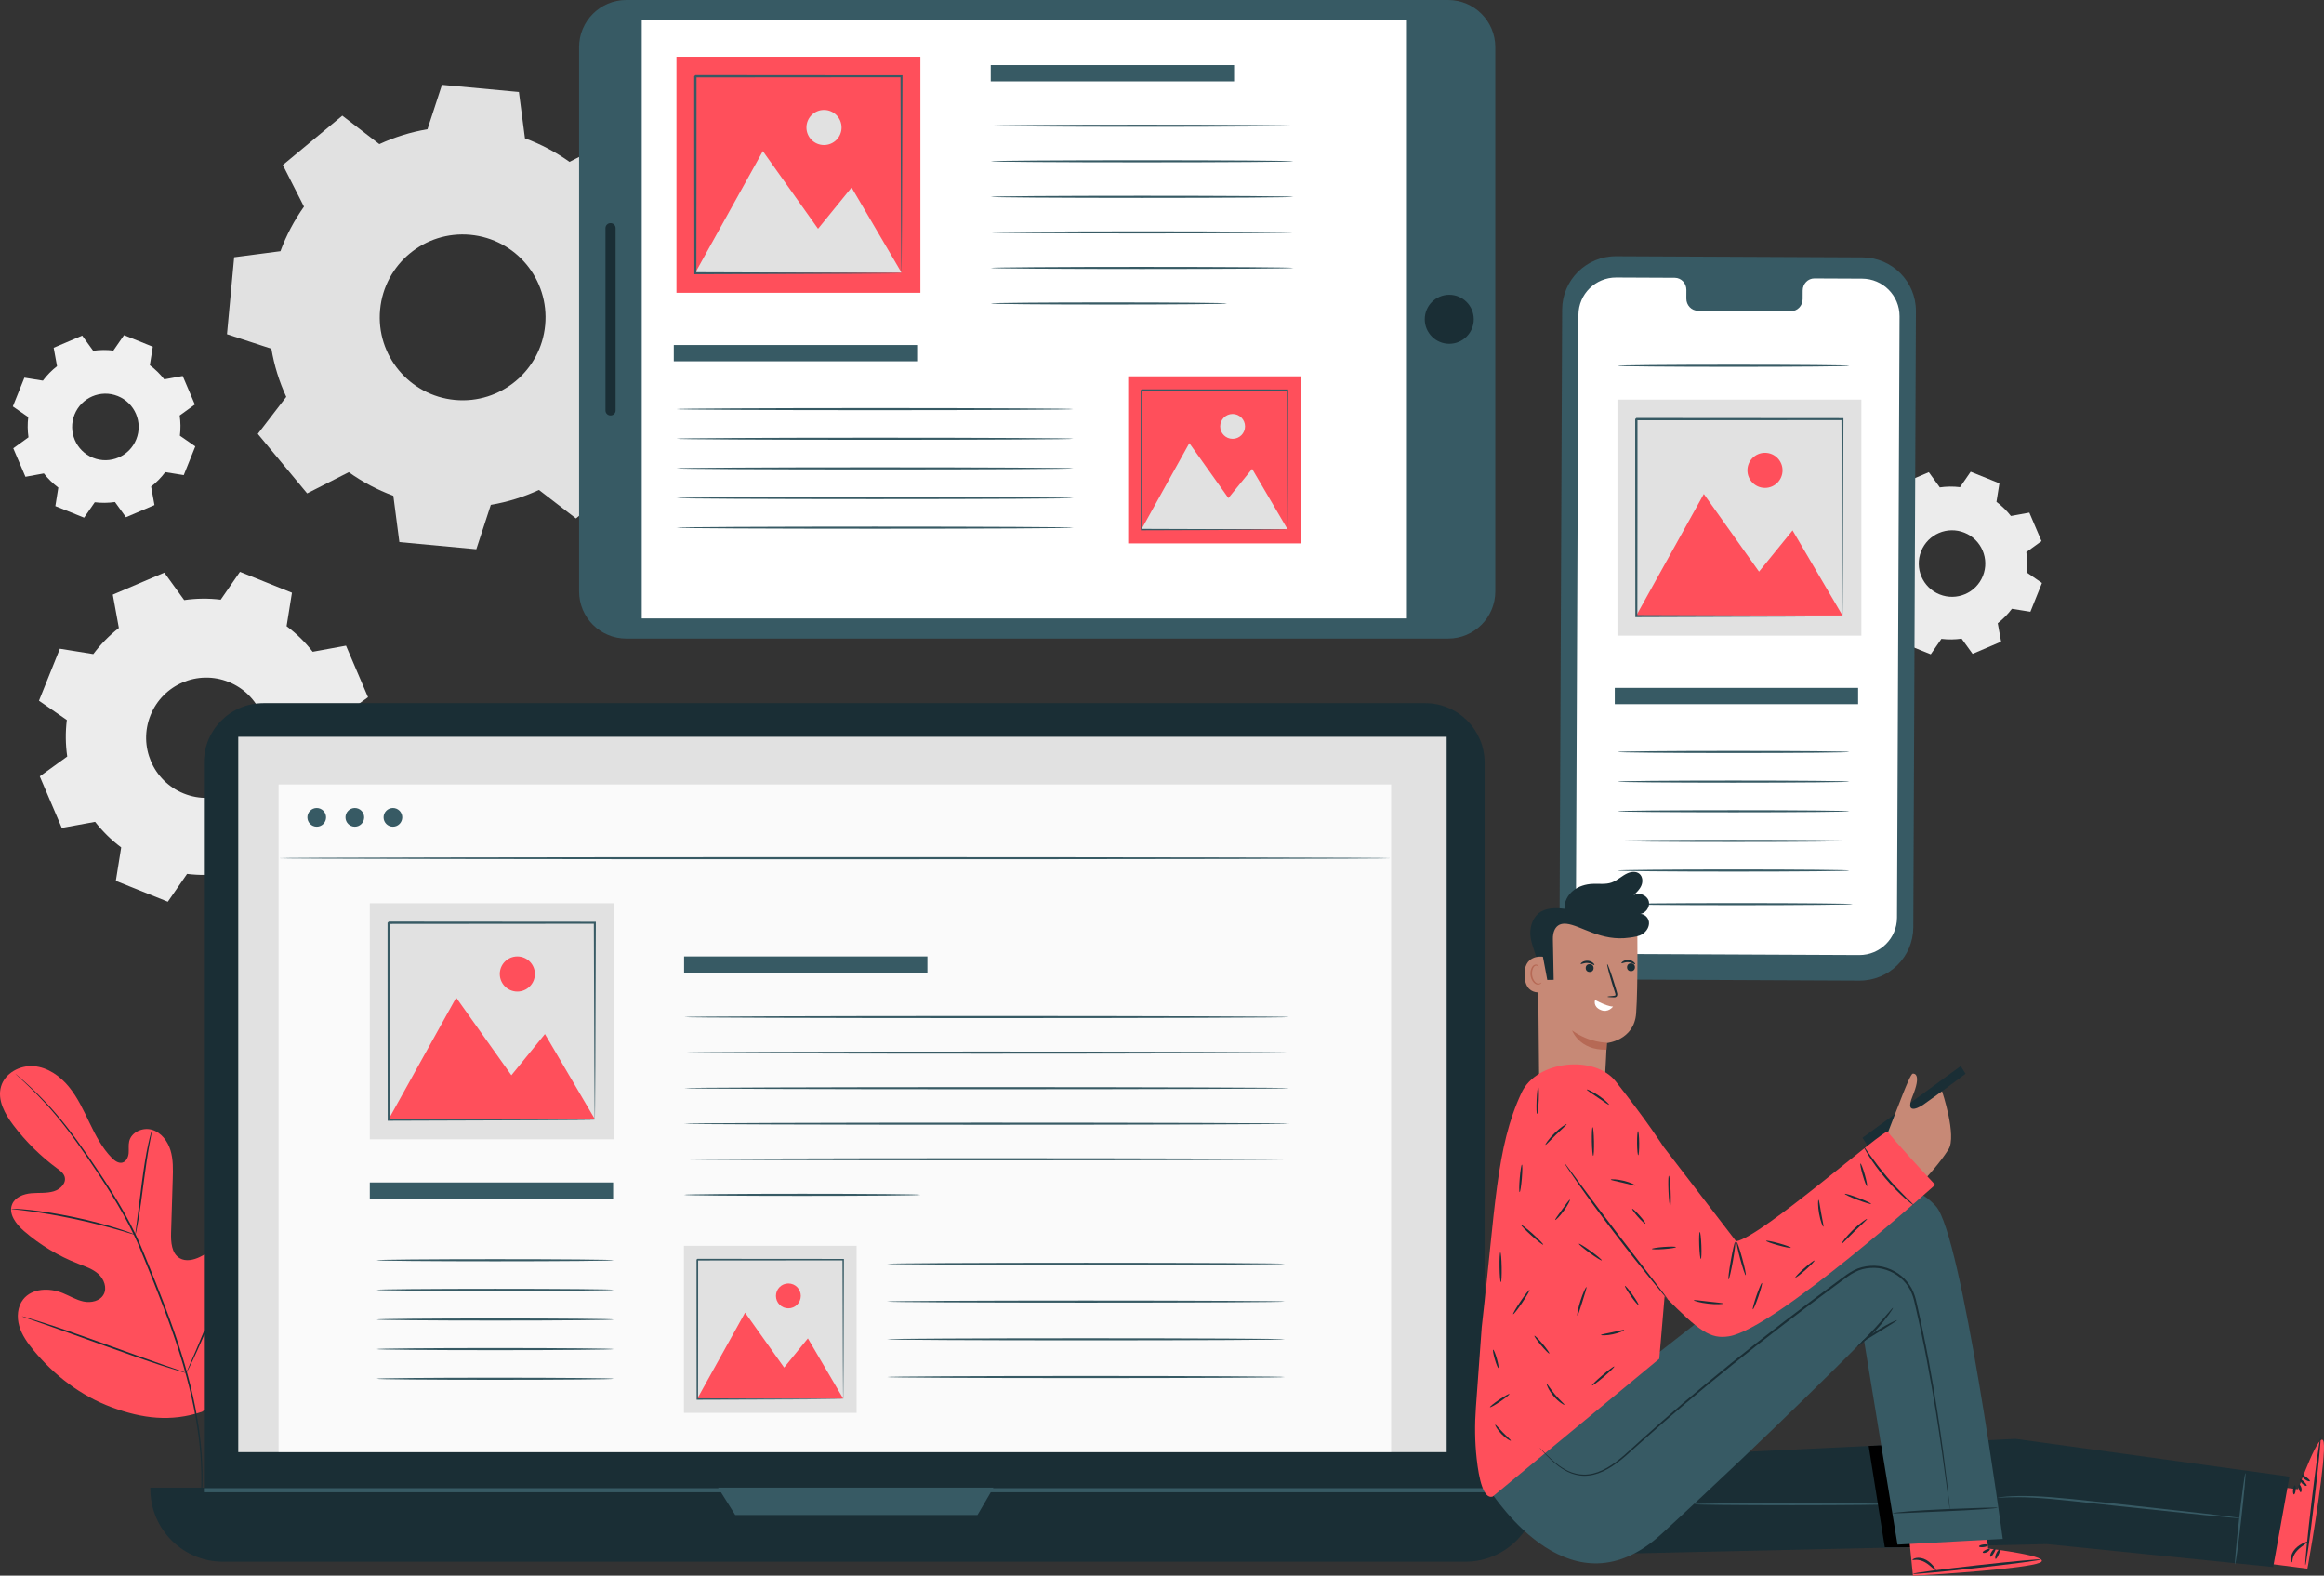 <?xml version="1.0" encoding="utf-8"?>
<!-- Generator: Adobe Illustrator 16.0.0, SVG Export Plug-In . SVG Version: 6.00 Build 0)  -->
<!DOCTYPE svg PUBLIC "-//W3C//DTD SVG 1.1//EN" "http://www.w3.org/Graphics/SVG/1.1/DTD/svg11.dtd">
<svg version="1.1" id="Layer_1" xmlns="http://www.w3.org/2000/svg" xmlns:xlink="http://www.w3.org/1999/xlink" x="0px" y="0px"
	 width="569.041px" height="385.723px" viewBox="-124.352 -41.575 569.041 385.723"
	 enable-background="new -124.352 -41.575 569.041 385.723" xml:space="preserve">
<rect x="-124.352" y="-41.575" width="569.041" height="385.723" fill="#333333" stroke="none"/>
<g>
	<path fill-rule="evenodd" clip-rule="evenodd" fill="#ECECEC" d="M364.491,81.275c1.343,1.003,2.527,2.171,3.535,3.463l4.514-0.824
		l2.979,6.982l-3.718,2.689c0.235,1.621,0.26,3.285,0.055,4.949l3.773,2.608l-2.831,7.044l-4.528-0.727
		c-1.003,1.344-2.172,2.528-3.464,3.535l0.824,4.514l-6.981,2.979l-2.689-3.718c-1.621,0.235-3.284,0.259-4.949,0.054l-2.607,3.773
		l-7.045-2.83l0.728-4.529c-1.344-1.003-2.527-2.171-3.535-3.463l-4.515,0.824l-2.979-6.982l3.719-2.689
		c-0.235-1.621-0.259-3.284-0.055-4.949l-3.772-2.608l2.83-7.044l4.528,0.728c1.003-1.344,2.172-2.528,3.464-3.536l-0.824-4.514
		l6.981-2.979l2.689,3.718c1.621-0.235,3.284-0.259,4.949-0.054l2.607-3.773l7.044,2.83L364.491,81.275L364.491,81.275z
		 M356.645,88.829c-4.173-1.677-8.916,0.347-10.593,4.521c-1.677,4.173,0.348,8.916,4.521,10.593
		c4.174,1.677,8.916-0.347,10.593-4.521C362.842,95.248,360.818,90.506,356.645,88.829z"/>
	<path fill-rule="evenodd" clip-rule="evenodd" fill="#ECECEC" d="M-54.178,111.715c2.429,1.813,4.569,3.925,6.391,6.259l8.159-1.49
		l5.385,12.621l-6.72,4.86c0.425,2.93,0.469,5.937,0.098,8.945l6.82,4.714l-5.117,12.732l-8.184-1.314
		c-1.814,2.429-3.926,4.569-6.261,6.391l1.489,8.158l-12.62,5.386l-4.861-6.72c-2.93,0.425-5.936,0.468-8.944,0.098l-4.714,6.819
		l-12.732-5.115l1.314-8.185c-2.429-1.814-4.569-3.926-6.39-6.261l-8.159,1.489l-5.386-12.621l6.721-4.86
		c-0.425-2.93-0.468-5.936-0.098-8.944l-6.82-4.714l5.116-12.732l8.185,1.315c1.814-2.429,3.925-4.57,6.26-6.391l-1.489-8.159
		l12.62-5.386l4.861,6.721c2.93-0.425,5.936-0.468,8.944-0.098l4.714-6.82l12.732,5.115L-54.178,111.715L-54.178,111.715z
		 M-68.36,125.368c-7.543-3.031-16.116,0.627-19.146,8.17c-3.031,7.544,0.627,16.115,8.171,19.146
		c7.543,3.03,16.116-0.627,19.147-8.171C-57.158,136.97-60.816,128.398-68.36,125.368z"/>
	<path fill-rule="evenodd" clip-rule="evenodd" fill="#F0F0F0" d="M-87.665,47.83c1.344,1.003,2.528,2.171,3.536,3.463l4.514-0.824
		l2.979,6.982l-3.718,2.689c0.235,1.621,0.259,3.285,0.054,4.949l3.773,2.608l-2.831,7.044l-4.528-0.728
		c-1.004,1.344-2.172,2.528-3.464,3.536l0.824,4.514l-6.982,2.979l-2.689-3.718c-1.621,0.235-3.284,0.259-4.949,0.054l-2.608,3.773
		l-7.044-2.83l0.728-4.529c-1.344-1.003-2.528-2.172-3.536-3.463l-4.514,0.824l-2.979-6.982l3.718-2.689
		c-0.235-1.621-0.259-3.284-0.054-4.949l-3.773-2.608l2.83-7.044l4.528,0.728c1.003-1.344,2.171-2.528,3.463-3.536l-0.824-4.514
		l6.982-2.979l2.689,3.718c1.621-0.235,3.284-0.259,4.948-0.054l2.608-3.773l7.044,2.831L-87.665,47.83L-87.665,47.83z
		 M-95.51,55.384c-4.174-1.677-8.916,0.347-10.593,4.521c-1.677,4.173,0.347,8.916,4.521,10.593
		c4.173,1.676,8.916-0.347,10.593-4.521S-91.337,57.06-95.51,55.384z"/>
	<path fill-rule="evenodd" clip-rule="evenodd" fill="#E1E1E1" d="M4.186-7.715c3.923,1.442,7.582,3.391,10.907,5.761l10.198-5.177
		l12.08,14.563L30.4,16.498c1.714,3.706,2.954,7.663,3.646,11.784l10.866,3.549l-1.756,18.839l-11.334,1.48
		c-1.443,3.923-3.392,7.583-5.763,10.908l5.176,10.198L16.674,85.337l-9.066-6.971c-3.706,1.714-7.662,2.953-11.783,3.646
		l-3.55,10.868l-18.839-1.756l-1.48-11.334c-3.923-1.443-7.583-3.392-10.908-5.763l-10.198,5.177l-12.08-14.563l6.972-9.066
		c-1.714-3.706-2.953-7.662-3.646-11.783l-10.868-3.55l1.756-18.84l11.335-1.48c1.443-3.923,3.392-7.583,5.762-10.908l-5.177-10.198
		l14.563-12.08l9.067,6.972c3.706-1.714,7.662-2.953,11.783-3.646l3.55-10.868l18.839,1.755L4.186-7.715L4.186-7.715z M-9.19,15.906
		c-11.162-1.041-21.054,7.165-22.094,18.327s7.166,21.053,18.327,22.093c11.163,1.041,21.054-7.165,22.094-18.327
		C10.177,26.838,1.972,16.946-9.19,15.906z"/>
</g>
<g>
	<g>
		<g>
			<path fill="#FF4F5B" d="M-74.891,304.039c12.485-8.172,15.655-23.818,15.516-37.953c-0.023-2.36,0.3-4.84-0.786-6.936
				s-3.702-3.572-5.866-2.63c-1.794,0.782-2.617,2.8-3.651,4.461c-1.375,2.209-3.388,4.017-5.732,5.146
				c-1.54,0.743-3.433,1.175-4.915,0.321c-2.033-1.171-2.207-3.986-2.135-6.331c0.135-4.37,0.27-8.739,0.404-13.108
				c0.072-2.345,0.138-4.739-0.546-6.981c-0.684-2.243-2.266-4.351-4.511-5.028c-2.245-0.679-5.072,0.54-5.605,2.824
				c-0.222,0.95-0.049,1.946-0.139,2.918c-0.09,0.972-0.576,2.038-1.52,2.287c-0.955,0.251-1.889-0.436-2.583-1.139
				c-2.395-2.427-3.984-5.517-5.465-8.587c-1.481-3.069-2.914-6.211-5.076-8.847c-2.162-2.635-5.19-4.755-8.587-5.026
				c-3.398-0.271-7.074,1.715-8.015,4.991c-0.944,3.284,0.929,6.686,2.99,9.412c3.057,4.045,6.703,7.646,10.787,10.651
				c0.736,0.543,1.535,1.129,1.8,2.005c0.478,1.575-1.062,3.093-2.638,3.568c-1.786,0.54-3.703,0.313-5.561,0.483
				s-3.885,0.93-4.628,2.641c-1.031,2.374,0.938,4.935,2.896,6.627c3.921,3.391,8.427,6.103,13.258,7.981
				c1.732,0.674,3.558,1.271,4.937,2.517c1.38,1.245,2.179,3.373,1.287,5.004c-0.893,1.634-3.091,2.109-4.914,1.73
				c-1.822-0.378-3.438-1.398-5.166-2.09c-3.235-1.295-7.458-1.173-9.617,1.563c-1.419,1.797-1.603,4.345-0.961,6.543
				s2.005,4.111,3.46,5.881c5.084,6.185,11.664,11.222,19.175,13.995C-89.485,305.707-82.484,306.575-74.891,304.039"/>
		</g>
	</g>
	<g>
		<g>
			<g>
				<path fill="#1A2E35" d="M-120.59,221.287c-0.004,0.006,0.072,0.083,0.226,0.229c0.171,0.158,0.4,0.369,0.69,0.638
					c0.609,0.558,1.507,1.381,2.633,2.471c2.257,2.174,5.423,5.438,8.838,9.884c1.715,2.215,3.491,4.72,5.35,7.442
					c1.854,2.728,3.815,5.654,5.761,8.807c1.946,3.15,3.888,6.524,5.616,10.161c0.872,1.813,1.642,3.71,2.429,5.643
					c0.782,1.931,1.575,3.892,2.378,5.874c3.184,7.944,5.966,15.617,7.914,22.768c1.96,7.145,3.069,13.751,3.488,19.335
					c0.433,5.587,0.205,10.134-0.102,13.249c-0.163,1.558-0.313,2.767-0.445,3.581c-0.056,0.392-0.1,0.699-0.133,0.931
					c-0.027,0.209-0.038,0.317-0.031,0.319c0.007,0.001,0.033-0.104,0.075-0.313c0.043-0.229,0.102-0.534,0.176-0.923
					c0.16-0.812,0.338-2.019,0.527-3.577c0.359-3.118,0.635-7.679,0.241-13.29c-0.381-5.608-1.463-12.245-3.408-19.418
					c-1.932-7.179-4.71-14.873-7.897-22.823c-0.804-1.984-1.598-3.945-2.381-5.878c-0.786-1.927-1.565-3.838-2.445-5.661
					c-1.743-3.655-3.7-7.036-5.661-10.19c-1.96-3.154-3.936-6.078-5.804-8.799c-1.875-2.717-3.669-5.217-5.405-7.427
					c-3.458-4.435-6.668-7.679-8.965-9.817c-1.146-1.073-2.063-1.877-2.692-2.413c-0.303-0.255-0.541-0.455-0.719-0.606
					C-120.499,221.348-120.584,221.281-120.59,221.287z"/>
			</g>
		</g>
	</g>
	<g>
		<g>
			<g>
				<path fill="#1A2E35" d="M-91.214,260.714c0.03,0.006,0.12-0.349,0.257-0.994c0.141-0.646,0.313-1.585,0.509-2.748
					c0.393-2.327,0.825-5.559,1.287-9.123c0.462-3.566,0.939-6.782,1.368-9.097c0.21-1.157,0.391-2.093,0.523-2.738
					c0.129-0.645,0.187-1.007,0.157-1.014c-0.029-0.008-0.143,0.34-0.323,0.976c-0.184,0.634-0.411,1.563-0.661,2.717
					c-0.507,2.308-1.035,5.53-1.498,9.1c-0.447,3.519-0.851,6.701-1.16,9.134c-0.147,1.098-0.271,2.023-0.371,2.765
					C-91.21,260.345-91.244,260.709-91.214,260.714z"/>
			</g>
		</g>
	</g>
	<g>
		<g>
			<g>
				<path fill="#1A2E35" d="M-121.622,254.351c-0.002,0.03,0.431,0.09,1.214,0.174c0.782,0.087,1.915,0.207,3.309,0.401
					c2.791,0.364,6.627,1.002,10.829,1.887c4.202,0.895,7.969,1.862,10.674,2.641c1.355,0.38,2.444,0.716,3.197,0.943
					c0.753,0.231,1.175,0.347,1.185,0.317c0.01-0.028-0.392-0.196-1.13-0.479c-0.739-0.277-1.816-0.659-3.163-1.078
					c-2.69-0.856-6.458-1.875-10.672-2.771c-4.215-0.889-8.074-1.479-10.883-1.768c-1.403-0.154-2.544-0.229-3.332-0.264
					C-121.184,254.323-121.62,254.321-121.622,254.351z"/>
			</g>
		</g>
	</g>
	<g>
		<g>
			<g>
				<path fill="#1A2E35" d="M-78.729,294.533c0.014,0.006,0.089-0.119,0.219-0.363c0.148-0.291,0.33-0.647,0.549-1.078
					c0.473-0.938,1.121-2.313,1.898-4.023c1.559-3.418,3.561-8.207,5.698-13.521c2.138-5.315,4.092-10.116,5.576-13.562
					c0.727-1.675,1.325-3.053,1.77-4.076c0.19-0.444,0.347-0.812,0.475-1.111c0.104-0.257,0.152-0.395,0.139-0.401
					s-0.088,0.118-0.218,0.363c-0.148,0.291-0.33,0.646-0.549,1.077c-0.473,0.939-1.121,2.313-1.898,4.024
					c-1.558,3.418-3.561,8.207-5.698,13.522c-2.138,5.314-4.091,10.114-5.576,13.561c-0.727,1.675-1.325,3.052-1.77,4.076
					c-0.189,0.444-0.346,0.812-0.475,1.111C-78.695,294.389-78.743,294.527-78.729,294.533z"/>
			</g>
		</g>
	</g>
	<g>
		<g>
			<g>
				<path fill="#1A2E35" d="M-119.003,280.652c-0.004,0.015,0.132,0.074,0.398,0.175c0.314,0.111,0.701,0.25,1.169,0.418
					c1.08,0.374,2.539,0.879,4.313,1.493c3.641,1.262,8.65,3.063,14.182,5.061c5.534,1.997,10.564,3.753,14.233,4.942
					c1.834,0.595,3.323,1.061,4.359,1.362c0.479,0.137,0.874,0.249,1.194,0.34c0.274,0.073,0.421,0.105,0.425,0.091
					c0.005-0.015-0.133-0.074-0.399-0.174c-0.314-0.113-0.7-0.251-1.168-0.418c-1.08-0.374-2.539-0.88-4.313-1.494
					c-3.641-1.263-8.65-3.063-14.184-5.061c-5.532-1.997-10.562-3.753-14.231-4.942c-1.834-0.595-3.324-1.061-4.359-1.362
					c-0.479-0.137-0.873-0.249-1.194-0.34C-118.853,280.669-118.999,280.637-119.003,280.652z"/>
			</g>
		</g>
	</g>
</g>
<g>
	<g>
		<g>
			<g>
				<g>
					<path fill="#375A64" d="M330.924,198.483l-60.334-0.278c-7.257-0.032-13.113-5.925-13.082-13.161l0.639-150.837
						c0.031-7.24,5.943-13.084,13.203-13.051l60.335,0.278c7.256,0.033,13.112,5.925,13.082,13.161l-0.64,150.838
						C344.096,192.673,338.184,198.517,330.924,198.483z"/>
				</g>
			</g>
			<g>
				<g>
					<path fill="#FFFFFF" d="M331.599,26.639L319.9,26.585c-1.568-0.007-2.846,1.313-2.853,2.948l-0.01,2.116
						c-0.006,1.635-1.284,2.956-2.853,2.948l-22.802-0.105c-1.568-0.007-2.835-1.339-2.828-2.975l0.01-2.116
						c0.007-1.635-1.26-2.967-2.828-2.974l-4.114-0.02l-10.238-0.047c-5.085-0.023-9.226,4.069-9.247,9.14l-0.624,147.228
						c-0.021,5.068,4.08,9.194,9.162,9.218l60.214,0.277c5.084,0.023,9.225-4.068,9.246-9.14l0.624-147.229
						C340.781,30.788,336.681,26.662,331.599,26.639z"/>
				</g>
			</g>
		</g>
	</g>
	<g>
		<rect x="271.032" y="126.818" fill="#375A64" width="59.581" height="3.986"/>
	</g>
	<g>
		<g>
			<path fill="#375A64" d="M328.488,142.51c0,0.144-12.718,0.26-28.401,0.26c-15.69,0-28.404-0.117-28.404-0.26
				c0-0.144,12.714-0.261,28.404-0.261C315.771,142.249,328.488,142.366,328.488,142.51z"/>
		</g>
	</g>
	<g>
		<g>
			<path fill="#375A64" d="M328.488,47.972c0,0.144-12.718,0.26-28.401,0.26c-15.69,0-28.404-0.116-28.404-0.26
				s12.714-0.26,28.404-0.26C315.771,47.712,328.488,47.828,328.488,47.972z"/>
		</g>
	</g>
	<g>
		<g>
			<path fill="#375A64" d="M328.488,149.765c0,0.145-12.718,0.261-28.401,0.261c-15.69,0-28.404-0.116-28.404-0.261
				c0-0.144,12.714-0.26,28.404-0.26C315.771,149.505,328.488,149.621,328.488,149.765z"/>
		</g>
	</g>
	<g>
		<g>
			<path fill="#375A64" d="M328.488,157.021c0,0.144-12.718,0.26-28.401,0.26c-15.69,0-28.404-0.116-28.404-0.26
				c0-0.145,12.714-0.261,28.404-0.261C315.771,156.76,328.488,156.876,328.488,157.021z"/>
		</g>
	</g>
	<g>
		<g>
			<path fill="#375A64" d="M328.488,164.276c0,0.144-12.718,0.261-28.401,0.261c-15.69,0-28.404-0.117-28.404-0.261
				s12.714-0.261,28.404-0.261C315.771,164.015,328.488,164.132,328.488,164.276z"/>
		</g>
	</g>
	<g>
		<g>
			<path fill="#375A64" d="M328.488,171.531c0,0.145-12.718,0.261-28.401,0.261c-15.69,0-28.404-0.116-28.404-0.261
				c0-0.144,12.714-0.26,28.404-0.26C315.771,171.271,328.488,171.387,328.488,171.531z"/>
		</g>
	</g>
	<g>
		<g>
			<path fill="#375A64" d="M329.301,179.757c0,0.144-12.718,0.261-28.401,0.261c-15.689,0-28.404-0.117-28.404-0.261
				s12.715-0.261,28.404-0.261C316.583,179.496,329.301,179.614,329.301,179.757z"/>
		</g>
	</g>
	<g>
		<g>
			<g>
				<g>
					<rect x="271.683" y="56.245" fill="#E1E1E1" width="59.731" height="57.789"/>
				</g>
			</g>
		</g>
		<g>
			<g>
				<g>
					<polygon fill="#FF4F5B" points="276.313,109.088 292.837,79.35 306.353,98.358 314.564,88.264 326.782,109.088 					"/>
				</g>
			</g>
		</g>
		<g>
			<g>
				<g>
					<circle fill="#FF4F5B" cx="307.811" cy="73.567" r="4.299"/>
				</g>
			</g>
		</g>
		<g>
			<g>
				<g>
					<g>
						<path fill="#375A64" d="M326.782,109.249c-0.004-0.005-0.009-0.084-0.014-0.237c-0.003-0.173-0.008-0.393-0.014-0.674
							c-0.007-0.615-0.016-1.482-0.028-2.601c-0.015-2.292-0.036-5.606-0.063-9.814c-0.03-8.441-0.073-20.461-0.125-34.893
							l0.244,0.244c-14.617,0.012-31.943,0.026-50.464,0.041c-0.068,0.06,0.534-0.535,0.279-0.276v0.013v0.026v0.052v0.103v0.207
							v0.412v0.823v1.641c0,1.092,0,2.18,0,3.262c-0.001,2.166-0.001,4.311-0.002,6.435c-0.003,4.247-0.005,8.405-0.007,12.453
							c-0.01,8.093-0.02,15.745-0.027,22.784l-0.248-0.248c15.063,0.052,27.645,0.096,36.49,0.126
							c4.411,0.028,7.889,0.049,10.292,0.064c1.175,0.013,2.086,0.022,2.73,0.029c0.296,0.006,0.526,0.01,0.707,0.014
							C326.694,109.24,326.778,109.244,326.782,109.249c0.005,0.004-0.069,0.009-0.221,0.014c-0.174,0.003-0.396,0.008-0.681,0.014
							c-0.633,0.006-1.528,0.017-2.682,0.029c-2.392,0.015-5.851,0.037-10.236,0.065c-8.884,0.031-21.521,0.074-36.649,0.126
							l-0.248,0.001v-0.25c-0.008-7.039-0.018-14.69-0.027-22.784c-0.002-4.048-0.005-8.206-0.007-12.453
							c-0.001-2.124-0.001-4.269-0.002-6.435c0-1.083,0-2.17,0-3.262v-1.641l-0.001-0.823v-0.412v-0.207v-0.103v-0.052v-0.026
							v-0.013c-0.253,0.25,0.346-0.356,0.29-0.293c18.521,0.015,35.847,0.029,50.464,0.04l0.245,0l-0.001,0.245
							c-0.052,14.496-0.095,26.569-0.125,35.048c-0.026,4.185-0.049,7.48-0.063,9.759c-0.012,1.098-0.021,1.95-0.028,2.554
							c-0.006,0.27-0.01,0.481-0.014,0.647C326.792,109.183,326.787,109.253,326.782,109.249z"/>
					</g>
				</g>
			</g>
		</g>
	</g>
</g>
<g>
	<g>
		<g>
			<path fill="#375A64" d="M241.777-30.026v133.225c0,6.378-5.171,11.549-11.55,11.549H28.989c-6.379,0-11.549-5.17-11.549-11.549
				V-30.026c0-6.378,5.17-11.549,11.549-11.549h201.238C236.606-41.575,241.777-36.404,241.777-30.026z"/>
		</g>
		<g>
			<rect x="32.788" y="-36.645" fill="#FFFFFF" width="187.349" height="146.464"/>
		</g>
		<g>
			<circle fill="#1A2E35" cx="230.504" cy="36.587" r="5.998"/>
		</g>
		<g>
			<path fill="#1A2E35" d="M26.379,14.261v44.652c0,0.671-0.544,1.215-1.215,1.215h-0.047c-0.671,0-1.215-0.544-1.215-1.215V14.261
				c0-0.671,0.544-1.215,1.215-1.215h0.047C25.835,13.046,26.379,13.59,26.379,14.261z"/>
		</g>
	</g>
	<g>
		<g>
			<rect x="118.237" y="-25.639" fill="#375A64" width="59.581" height="3.985"/>
		</g>
		<g>
			<rect x="40.631" y="42.885" fill="#375A64" width="59.581" height="3.986"/>
		</g>
		<g>
			<g>
				<path fill="#375A64" d="M192.335-10.797c0,0.144-16.589,0.261-37.047,0.261c-20.466,0-37.051-0.117-37.051-0.261
					c0-0.144,16.585-0.26,37.051-0.26C175.746-11.057,192.335-10.94,192.335-10.797z"/>
			</g>
		</g>
		<g>
			<g>
				<path fill="#375A64" d="M192.335-2.093c0,0.144-16.589,0.26-37.047,0.26c-20.466,0-37.051-0.117-37.051-0.26
					c0-0.144,16.585-0.261,37.051-0.261C175.746-2.354,192.335-2.237,192.335-2.093z"/>
			</g>
		</g>
		<g>
			<g>
				<path fill="#375A64" d="M192.335,6.61c0,0.144-16.589,0.26-37.047,0.26c-20.466,0-37.051-0.117-37.051-0.26
					c0-0.144,16.585-0.26,37.051-0.26C175.746,6.35,192.335,6.466,192.335,6.61z"/>
			</g>
		</g>
		<g>
			<g>
				<path fill="#375A64" d="M192.335,15.313c0,0.144-16.589,0.26-37.047,0.26c-20.466,0-37.051-0.117-37.051-0.26
					c0-0.144,16.585-0.26,37.051-0.26C175.746,15.053,192.335,15.169,192.335,15.313z"/>
			</g>
		</g>
		<g>
			<g>
				<path fill="#375A64" d="M192.335,24.016c0,0.144-16.589,0.26-37.047,0.26c-20.466,0-37.051-0.117-37.051-0.26
					c0-0.144,16.585-0.261,37.051-0.261C175.746,23.756,192.335,23.872,192.335,24.016z"/>
			</g>
		</g>
		<g>
			<g>
				<path fill="#375A64" d="M176.085,32.719c0,0.144-12.95,0.26-28.922,0.26c-15.978,0-28.925-0.117-28.925-0.26
					c0-0.144,12.948-0.261,28.925-0.261C163.135,32.459,176.085,32.575,176.085,32.719z"/>
			</g>
		</g>
		<g>
			<g>
				<path fill="#375A64" d="M138.482,58.577c0,0.144-21.761,0.26-48.598,0.26c-26.847,0-48.603-0.116-48.603-0.26
					c0-0.144,21.756-0.26,48.603-0.26C116.721,58.317,138.482,58.434,138.482,58.577z"/>
			</g>
		</g>
		<g>
			<g>
				<path fill="#375A64" d="M138.482,65.833c0,0.144-21.761,0.26-48.598,0.26c-26.847,0-48.603-0.117-48.603-0.26
					c0-0.144,21.756-0.26,48.603-0.26C116.721,65.573,138.482,65.689,138.482,65.833z"/>
			</g>
		</g>
		<g>
			<g>
				<path fill="#375A64" d="M138.482,73.088c0,0.144-21.761,0.26-48.598,0.26c-26.847,0-48.603-0.117-48.603-0.26
					c0-0.144,21.756-0.261,48.603-0.261C116.721,72.827,138.482,72.944,138.482,73.088z"/>
			</g>
		</g>
		<g>
			<g>
				<path fill="#375A64" d="M138.482,80.343c0,0.144-21.761,0.261-48.598,0.261c-26.847,0-48.603-0.117-48.603-0.261
					c0-0.144,21.756-0.26,48.603-0.26C116.721,80.083,138.482,80.199,138.482,80.343z"/>
			</g>
		</g>
		<g>
			<g>
				<path fill="#375A64" d="M138.482,87.598c0,0.144-21.761,0.261-48.598,0.261c-26.847,0-48.603-0.117-48.603-0.261
					c0-0.144,21.756-0.26,48.603-0.26C116.721,87.338,138.482,87.455,138.482,87.598z"/>
			</g>
		</g>
		<g>
			<g>
				<g>
					<g>
						<rect x="41.281" y="-27.687" fill="#FF4F5B" width="59.731" height="57.789"/>
					</g>
				</g>
			</g>
			<g>
				<g>
					<g>
						<polygon fill="#E1E1E1" points="45.912,25.156 62.436,-4.582 75.951,14.425 84.163,4.332 96.381,25.156 						"/>
					</g>
				</g>
			</g>
			<g>
				<g>
					<g>
						<circle fill="#E1E1E1" cx="77.409" cy="-10.366" r="4.298"/>
					</g>
				</g>
			</g>
			<g>
				<g>
					<g>
						<g>
							<path fill="#375A64" d="M96.381,25.317c-0.004-0.004-0.009-0.084-0.014-0.237c-0.003-0.173-0.008-0.394-0.014-0.674
								c-0.007-0.615-0.016-1.483-0.028-2.601c-0.015-2.292-0.036-5.606-0.063-9.814c-0.03-8.441-0.073-20.461-0.125-34.893
								l0.244,0.244c-14.617,0.012-31.944,0.026-50.464,0.041c-0.068,0.06,0.534-0.535,0.279-0.276v0.013v0.026v0.052v0.104v0.206
								v0.412v0.823v1.641c0,1.092,0,2.18,0,3.263c0,2.165-0.001,4.311-0.002,6.434c-0.002,4.247-0.004,8.405-0.007,12.453
								c-0.01,8.093-0.019,15.745-0.027,22.784l-0.248-0.248c15.063,0.053,27.645,0.096,36.49,0.126
								c4.41,0.028,7.888,0.049,10.292,0.065c1.175,0.012,2.086,0.022,2.73,0.029c0.295,0.006,0.527,0.01,0.708,0.014
								C96.292,25.307,96.376,25.312,96.381,25.317c0.005,0.004-0.07,0.009-0.221,0.014c-0.174,0.003-0.396,0.008-0.681,0.015
								c-0.633,0.006-1.528,0.016-2.682,0.028c-2.391,0.015-5.85,0.037-10.236,0.065c-8.884,0.031-21.521,0.074-36.649,0.126
								l-0.248,0.001v-0.249c-0.008-7.039-0.018-14.691-0.027-22.784c-0.002-4.048-0.005-8.206-0.007-12.453
								c0-2.124-0.001-4.269-0.001-6.434c0-1.083,0-2.17,0-3.263v-1.641l0-0.823v-0.412V-22.7v-0.104v-0.052v-0.026v-0.013
								c-0.253,0.25,0.346-0.356,0.29-0.292c18.52,0.015,35.847,0.028,50.464,0.04l0.245,0l-0.001,0.244
								C96.573-8.406,96.53,3.668,96.5,12.146c-0.027,4.185-0.048,7.481-0.063,9.759c-0.012,1.098-0.021,1.95-0.028,2.554
								c-0.005,0.27-0.01,0.481-0.014,0.647C96.39,25.25,96.386,25.321,96.381,25.317z"/>
						</g>
					</g>
				</g>
			</g>
		</g>
		<g>
			<g>
				<g>
					<g>
						<rect x="151.889" y="50.552" fill="#FF4F5B" width="42.273" height="40.898"/>
					</g>
				</g>
			</g>
			<g>
				<g>
					<g>
						<polygon fill="#E1E1E1" points="155.167,87.95 166.86,66.905 176.426,80.356 182.237,73.213 190.884,87.95 						"/>
					</g>
				</g>
			</g>
			<g>
				<g>
					<g>
						<circle fill="#E1E1E1" cx="177.458" cy="62.811" r="3.042"/>
					</g>
				</g>
			</g>
			<g>
				<g>
					<g>
						<g>
							<path fill="#375A64" d="M190.884,88.064c-0.003-0.003-0.006-0.06-0.01-0.168c-0.002-0.123-0.005-0.278-0.009-0.477
								c-0.005-0.436-0.012-1.049-0.021-1.841c-0.011-1.622-0.025-3.967-0.045-6.945c-0.021-5.974-0.052-14.48-0.089-24.694
								l0.173,0.173c-10.344,0.008-22.606,0.018-35.714,0.029c-0.048,0.042,0.378-0.379,0.198-0.196v0.009v0.018v0.037v0.073v0.146
								v0.292v0.583v1.162c0,0.773-0.001,1.542-0.001,2.309c0,1.533,0,3.051-0.001,4.554c-0.002,3.006-0.003,5.948-0.005,8.813
								c-0.007,5.728-0.014,11.143-0.02,16.125l-0.175-0.175c10.66,0.037,19.564,0.068,25.824,0.089
								c3.121,0.02,5.583,0.035,7.284,0.046c0.831,0.009,1.476,0.016,1.933,0.021c0.209,0.004,0.372,0.007,0.5,0.01
								C190.821,88.057,190.881,88.06,190.884,88.064c0.004,0.003-0.049,0.006-0.156,0.01c-0.123,0.002-0.28,0.006-0.481,0.01
								c-0.448,0.004-1.081,0.011-1.898,0.02c-1.691,0.011-4.14,0.026-7.244,0.046c-6.287,0.022-15.23,0.053-25.937,0.089l-0.176,0
								v-0.176c-0.006-4.981-0.013-10.397-0.02-16.125c-0.001-2.865-0.003-5.807-0.005-8.813c0-1.502-0.001-3.021-0.001-4.554
								c0-0.766,0-1.536,0-2.309v-1.162l-0.001-0.583v-0.292v-0.146v-0.073v-0.037v-0.018v-0.009
								c-0.18,0.177,0.245-0.252,0.205-0.207c13.107,0.01,25.37,0.02,35.714,0.028h0.174l-0.001,0.173
								c-0.036,10.259-0.066,18.804-0.088,24.804c-0.02,2.961-0.035,5.294-0.045,6.907c-0.009,0.777-0.016,1.38-0.021,1.807
								c-0.004,0.191-0.007,0.34-0.01,0.458C190.891,88.017,190.888,88.067,190.884,88.064z"/>
						</g>
					</g>
				</g>
			</g>
		</g>
	</g>
</g>
<g>
	<g>
		<g>
			<g>
				<path fill="#1A2E35" d="M224.595,337.927H-59.859c-8.045,0-14.567-6.521-14.567-14.567V145.122
					c0-8.045,6.522-14.567,14.567-14.567h284.454c8.045,0,14.567,6.522,14.567,14.567V323.36
					C239.162,331.406,232.64,337.927,224.595,337.927z"/>
			</g>
			<g>
				<path fill="#1A2E35" d="M234.411,340.735H-69.742c-9.83,0-17.798-7.968-17.798-17.798v-0.347h339.749v0.347
					C252.209,332.767,244.24,340.735,234.411,340.735z"/>
			</g>
			<g>
				<rect x="-66.009" y="138.794" fill="#E1E1E1" width="295.876" height="175.123"/>
			</g>
			<g>
				<polygon fill="#375A64" points="51.455,322.59 55.67,329.296 114.995,329.296 118.91,322.59 				"/>
			</g>
		</g>
		<g>
			<rect x="-56.141" y="150.455" fill="#FAFAFA" width="272.412" height="163.394"/>
		</g>
		<g>
			<circle fill="#375A64" cx="-46.799" cy="158.514" r="2.285"/>
		</g>
		<g>
			<circle fill="#375A64" cx="-37.472" cy="158.514" r="2.286"/>
		</g>
		<g>
			<circle fill="#375A64" cx="-28.145" cy="158.514" r="2.286"/>
		</g>
		<g>
			<g>
				<path fill="#375A64" d="M216.271,168.514c0,0.144-60.986,0.26-136.199,0.26c-75.239,0-136.212-0.116-136.212-0.26
					c0-0.145,60.973-0.261,136.212-0.261C155.284,168.253,216.271,168.369,216.271,168.514z"/>
			</g>
		</g>
		<g>
			<rect x="-74.426" y="322.73" fill="#375A64" width="313.588" height="1"/>
		</g>
	</g>
	<g>
		<g>
			<rect x="-33.806" y="247.898" fill="#375A64" width="59.581" height="3.985"/>
		</g>
		<g>
			<rect x="43.15" y="192.562" fill="#375A64" width="59.581" height="3.986"/>
		</g>
		<g>
			<g>
				<path fill="#375A64" d="M191.346,207.406c0,0.144-33.178,0.261-74.094,0.261c-40.931,0-74.101-0.117-74.101-0.261
					s33.17-0.261,74.101-0.261C158.168,207.145,191.346,207.262,191.346,207.406z"/>
			</g>
		</g>
		<g>
			<g>
				<path fill="#375A64" d="M191.346,216.109c0,0.144-33.178,0.261-74.094,0.261c-40.931,0-74.101-0.117-74.101-0.261
					s33.17-0.261,74.101-0.261C158.168,215.848,191.346,215.965,191.346,216.109z"/>
			</g>
		</g>
		<g>
			<g>
				<path fill="#375A64" d="M191.346,224.812c0,0.144-33.178,0.261-74.094,0.261c-40.931,0-74.101-0.117-74.101-0.261
					s33.17-0.261,74.101-0.261C158.168,224.551,191.346,224.668,191.346,224.812z"/>
			</g>
		</g>
		<g>
			<g>
				<path fill="#375A64" d="M191.346,233.515c0,0.144-33.178,0.261-74.094,0.261c-40.931,0-74.101-0.117-74.101-0.261
					s33.17-0.261,74.101-0.261C158.168,233.254,191.346,233.371,191.346,233.515z"/>
			</g>
		</g>
		<g>
			<g>
				<path fill="#375A64" d="M191.346,242.218c0,0.144-33.178,0.261-74.094,0.261c-40.931,0-74.101-0.117-74.101-0.261
					s33.17-0.261,74.101-0.261C158.168,241.957,191.346,242.074,191.346,242.218z"/>
			</g>
		</g>
		<g>
			<g>
				<path fill="#375A64" d="M100.999,250.921c0,0.144-12.951,0.261-28.923,0.261c-15.978,0-28.925-0.117-28.925-0.261
					s12.948-0.261,28.925-0.261C88.048,250.66,100.999,250.778,100.999,250.921z"/>
			</g>
		</g>
		<g>
			<g>
				<path fill="#375A64" d="M190.262,267.812c0,0.144-21.807,0.261-48.7,0.261c-26.903,0-48.705-0.117-48.705-0.261
					s21.802-0.261,48.705-0.261C168.455,267.551,190.262,267.668,190.262,267.812z"/>
			</g>
		</g>
		<g>
			<g>
				<path fill="#375A64" d="M190.262,277.05c0,0.145-21.807,0.261-48.7,0.261c-26.903,0-48.705-0.116-48.705-0.261
					c0-0.144,21.802-0.26,48.705-0.26C168.455,276.79,190.262,276.906,190.262,277.05z"/>
			</g>
		</g>
		<g>
			<g>
				<path fill="#375A64" d="M190.262,286.289c0,0.144-21.807,0.26-48.7,0.26c-26.903,0-48.705-0.116-48.705-0.26
					c0-0.145,21.802-0.261,48.705-0.261C168.455,286.029,190.262,286.145,190.262,286.289z"/>
			</g>
		</g>
		<g>
			<g>
				<path fill="#375A64" d="M190.262,295.528c0,0.144-21.807,0.26-48.7,0.26c-26.903,0-48.705-0.116-48.705-0.26
					c0-0.145,21.802-0.261,48.705-0.261C168.455,295.267,190.262,295.383,190.262,295.528z"/>
			</g>
		</g>
		<g>
			<g>
				<path fill="#375A64" d="M25.925,266.928c0,0.144-13,0.261-29.031,0.261c-16.037,0-29.034-0.117-29.034-0.261
					s12.997-0.261,29.034-0.261C12.926,266.667,25.925,266.784,25.925,266.928z"/>
			</g>
		</g>
		<g>
			<g>
				<path fill="#375A64" d="M25.925,274.183c0,0.145-13,0.261-29.031,0.261c-16.037,0-29.034-0.116-29.034-0.261
					c0-0.144,12.997-0.26,29.034-0.26C12.926,273.923,25.925,274.039,25.925,274.183z"/>
			</g>
		</g>
		<g>
			<g>
				<path fill="#375A64" d="M25.925,281.439c0,0.144-13,0.261-29.031,0.261c-16.037,0-29.034-0.117-29.034-0.261
					s12.997-0.261,29.034-0.261C12.926,281.178,25.925,281.295,25.925,281.439z"/>
			</g>
		</g>
		<g>
			<g>
				<path fill="#375A64" d="M25.925,288.694c0,0.145-13,0.261-29.031,0.261c-16.037,0-29.034-0.116-29.034-0.261
					c0-0.144,12.997-0.26,29.034-0.26C12.926,288.434,25.925,288.55,25.925,288.694z"/>
			</g>
		</g>
		<g>
			<g>
				<path fill="#375A64" d="M25.925,295.949c0,0.144-13,0.26-29.031,0.26c-16.037,0-29.034-0.116-29.034-0.26
					c0-0.145,12.997-0.261,29.034-0.261C12.926,295.689,25.925,295.805,25.925,295.949z"/>
			</g>
		</g>
		<g>
			<g>
				<g>
					<g>
						<rect x="-33.806" y="179.539" fill="#E1E1E1" width="59.731" height="57.789"/>
					</g>
				</g>
			</g>
			<g>
				<g>
					<g>
						<polygon fill="#FF4F5B" points="-29.175,232.382 -12.651,202.645 0.864,221.652 9.076,211.558 21.294,232.382 						"/>
					</g>
				</g>
			</g>
			<g>
				<g>
					<g>
						<circle fill="#FF4F5B" cx="2.322" cy="196.861" r="4.299"/>
					</g>
				</g>
			</g>
			<g>
				<g>
					<g>
						<g>
							<path fill="#375A64" d="M21.294,232.543c-0.004-0.005-0.009-0.085-0.014-0.237c-0.003-0.173-0.008-0.394-0.014-0.674
								c-0.007-0.614-0.016-1.482-0.028-2.601c-0.015-2.291-0.036-5.605-0.063-9.814c-0.03-8.44-0.073-20.461-0.125-34.893
								l0.244,0.244c-14.617,0.012-31.944,0.025-50.464,0.041c-0.068,0.06,0.534-0.535,0.279-0.277v0.014v0.025v0.052v0.104v0.206
								v0.412v0.823v1.642c0,1.092,0,2.179,0,3.262c0,2.166-0.001,4.312-0.002,6.435c-0.002,4.247-0.004,8.404-0.007,12.452
								c-0.01,8.094-0.019,15.745-0.027,22.784l-0.248-0.247c15.063,0.052,27.645,0.096,36.49,0.126
								c4.411,0.027,7.888,0.049,10.292,0.064c1.175,0.013,2.086,0.022,2.73,0.029c0.295,0.006,0.527,0.011,0.707,0.014
								C21.206,232.533,21.29,232.538,21.294,232.543c0.005,0.004-0.07,0.009-0.221,0.014c-0.174,0.004-0.396,0.009-0.681,0.015
								c-0.633,0.006-1.528,0.016-2.682,0.028c-2.391,0.016-5.85,0.037-10.236,0.065c-8.884,0.03-21.521,0.073-36.649,0.125
								l-0.248,0.001v-0.249c-0.008-7.039-0.018-14.69-0.027-22.784c-0.002-4.048-0.005-8.205-0.007-12.452
								c0-2.123-0.001-4.269-0.001-6.435c0-1.083,0-2.17,0-3.262v-1.642l0-0.823v-0.412v-0.206v-0.104v-0.052v-0.025v-0.014
								c-0.253,0.25,0.346-0.355,0.29-0.292c18.52,0.015,35.847,0.028,50.464,0.04h0.245l-0.001,0.244
								c-0.052,14.496-0.095,26.569-0.125,35.049c-0.027,4.185-0.049,7.48-0.064,9.759c-0.012,1.098-0.021,1.95-0.028,2.554
								c-0.006,0.27-0.011,0.481-0.014,0.647C21.303,232.477,21.299,232.547,21.294,232.543z"/>
						</g>
					</g>
				</g>
			</g>
		</g>
		<g>
			<g>
				<g>
					<g>
						<rect x="43.114" y="263.404" fill="#E1E1E1" width="42.272" height="40.898"/>
					</g>
				</g>
			</g>
			<g>
				<g>
					<g>
						<polygon fill="#FF4F5B" points="46.392,300.802 58.085,279.756 67.65,293.207 73.462,286.065 82.109,300.802 						"/>
					</g>
				</g>
			</g>
			<g>
				<g>
					<g>
						<circle fill="#FF4F5B" cx="68.683" cy="275.662" r="3.042"/>
					</g>
				</g>
			</g>
			<g>
				<g>
					<g>
						<g>
							<path fill="#375A64" d="M82.109,300.915c-0.003-0.003-0.006-0.06-0.01-0.167c-0.002-0.123-0.005-0.279-0.009-0.478
								c-0.005-0.435-0.012-1.049-0.02-1.84c-0.011-1.622-0.026-3.968-0.045-6.946c-0.021-5.974-0.052-14.48-0.089-24.693
								l0.173,0.172c-10.344,0.009-22.607,0.019-35.714,0.029c-0.048,0.042,0.378-0.379,0.198-0.196v0.01v0.018v0.037v0.073v0.146
								v0.292v0.582v1.162c0,0.772,0,1.542,0,2.309c0,1.532-0.001,3.051-0.002,4.554c-0.001,3.006-0.003,5.948-0.004,8.813
								c-0.007,5.728-0.014,11.144-0.02,16.125l-0.175-0.176c10.66,0.037,19.564,0.068,25.825,0.09
								c3.122,0.02,5.583,0.035,7.284,0.046c0.832,0.009,1.476,0.016,1.933,0.021c0.209,0.004,0.373,0.007,0.5,0.01
								C82.046,300.908,82.106,300.912,82.109,300.915c0.004,0.003-0.049,0.007-0.156,0.01c-0.124,0.003-0.281,0.006-0.482,0.011
								c-0.448,0.004-1.082,0.011-1.898,0.02c-1.692,0.011-4.14,0.026-7.245,0.047c-6.287,0.021-15.23,0.052-25.937,0.089h-0.175
								v-0.176c-0.006-4.981-0.013-10.397-0.019-16.125c-0.002-2.864-0.004-5.807-0.005-8.813c0-1.503-0.001-3.021-0.001-4.554
								c0-0.767,0-1.536,0-2.309v-1.162l0-0.582v-0.292v-0.146v-0.073v-0.037v-0.018v-0.01c-0.179,0.177,0.245-0.252,0.205-0.207
								c13.107,0.011,25.37,0.021,35.714,0.028l0.174,0.001l0,0.173c-0.037,10.259-0.067,18.803-0.089,24.804
								c-0.019,2.961-0.034,5.294-0.045,6.906c-0.009,0.777-0.015,1.38-0.02,1.808c-0.004,0.19-0.007,0.341-0.01,0.458
								C82.116,300.868,82.113,300.918,82.109,300.915z"/>
						</g>
					</g>
				</g>
			</g>
		</g>
	</g>
</g>
<g>
	<g>
		<g>
			<g>
				<path fill="#FF4F5B" d="M438.351,322.997l-10.012-1.188l-2.345,18.74l14.63,1.892l0.22-1.152
					c0.934-5.135,4.387-26.177,3.771-29.765C443.928,307.523,438.351,322.997,438.351,322.997z"/>
			</g>
		</g>
		<g>
			<g>
				<g>
					
						<ellipse transform="matrix(0.118 -0.993 0.993 0.118 66.273 726.297)" fill="#1A2E35" cx="441.893" cy="325.85" rx="15.777" ry="0.323"/>
				</g>
			</g>
		</g>
		<g>
			<g>
				<g>
					<path fill="#1A2E35" d="M440.434,322.119c-0.103,0.144-0.625-0.056-1.1-0.521c-0.477-0.464-0.687-0.983-0.546-1.088
						c0.145-0.109,0.559,0.2,0.997,0.626C440.221,321.566,440.54,321.974,440.434,322.119z"/>
				</g>
			</g>
		</g>
		<g>
			<g>
				<g>
					<path fill="#1A2E35" d="M441.235,321.001c-0.083,0.155-0.676-0.002-1.257-0.446c-0.584-0.442-0.894-0.971-0.766-1.093
						c0.13-0.125,0.617,0.171,1.156,0.579C440.906,320.452,441.322,320.843,441.235,321.001z"/>
				</g>
			</g>
		</g>
		<g>
			<g>
				<g>
					<path fill="#1A2E35" d="M440.639,335.86c0.044,0.08-0.253,0.33-0.746,0.688c-0.488,0.36-1.175,0.829-1.775,1.473
						c-0.595,0.641-0.941,1.368-1.074,1.921c-0.14,0.555-0.106,0.934-0.202,0.953c-0.074,0.024-0.283-0.351-0.249-1.02
						c0.026-0.66,0.367-1.559,1.052-2.293c0.681-0.729,1.458-1.16,2.016-1.427C440.224,335.891,440.595,335.784,440.639,335.86z"/>
				</g>
			</g>
		</g>
		<g>
			<g>
				<g>
					<path fill="#1A2E35" d="M438.558,321.839c0.161-0.071,0.479,0.298,0.604,0.854c0.125,0.556-0.006,1.024-0.182,1.028
						c-0.181,0.006-0.338-0.398-0.449-0.888C438.423,322.344,438.393,321.911,438.558,321.839z"/>
				</g>
			</g>
		</g>
		<g>
			<g>
				<g>
					<path fill="#1A2E35" d="M437.556,322.019c0.179,0.005,0.27,0.522,0.203,1.156s-0.264,1.121-0.439,1.088
						c-0.175-0.032-0.266-0.55-0.203-1.155C437.181,322.501,437.378,322.014,437.556,322.019z"/>
				</g>
			</g>
		</g>
	</g>
	<g>
		<polygon fill="#1A2E35" points="432.248,342.043 376.815,336.423 261.886,338.993 292.444,314.352 369.155,310.666 
			436.223,319.908 		"/>
	</g>
	<g>
		<g>
			<path fill="#375A64" d="M338.56,326.653c0,0.145-10.789,0.261-24.095,0.261c-13.311,0-24.097-0.116-24.097-0.261
				c0-0.144,10.786-0.26,24.097-0.26C327.771,326.393,338.56,326.509,338.56,326.653z"/>
		</g>
	</g>
	<g>
		<polygon points="333.195,312.394 337.143,337.184 344.698,337.184 338.946,312.118 		"/>
	</g>
	<g>
		<g>
			<g>
				<path fill="#FF4F5B" d="M362.458,337.51l-1.121-10.02l-18.782,1.98l1.485,14.677l1.173-0.049
					c5.213-0.259,26.488-1.684,29.842-3.099C378.795,339.42,362.458,337.51,362.458,337.51z"/>
			</g>
		</g>
		<g>
			<g>
				<g>
					
						<ellipse transform="matrix(0.994 -0.111 0.111 0.994 -35.784 42.131)" fill="#1A2E35" cx="359.716" cy="341.788" rx="15.778" ry="0.322"/>
				</g>
			</g>
		</g>
		<g>
			<g>
				<g>
					<path fill="#1A2E35" d="M363.018,339.518c-0.163-0.067-0.089-0.621,0.257-1.189c0.344-0.569,0.802-0.893,0.936-0.779
						c0.14,0.116-0.067,0.59-0.383,1.114C363.508,339.185,363.184,339.588,363.018,339.518z"/>
				</g>
			</g>
		</g>
		<g>
			<g>
				<g>
					<path fill="#1A2E35" d="M364.289,340.044c-0.171-0.045-0.152-0.658,0.147-1.325c0.299-0.669,0.743-1.091,0.891-0.994
						c0.151,0.098-0.025,0.64-0.301,1.258C364.748,339.6,364.462,340.093,364.289,340.044z"/>
				</g>
			</g>
		</g>
		<g>
			<g>
				<g>
					<path fill="#1A2E35" d="M349.684,342.844c-0.067,0.061-0.379-0.172-0.839-0.57c-0.462-0.394-1.074-0.955-1.838-1.395
						c-0.759-0.434-1.547-0.604-2.115-0.607c-0.571-0.012-0.933,0.108-0.975,0.019c-0.039-0.066,0.278-0.355,0.937-0.475
						c0.649-0.124,1.602,0.003,2.473,0.503c0.864,0.497,1.461,1.156,1.849,1.639C349.56,342.447,349.748,342.783,349.684,342.844z"
						/>
				</g>
			</g>
		</g>
		<g>
			<g>
				<g>
					<path fill="#1A2E35" d="M362.863,337.628c0.106,0.14-0.181,0.534-0.694,0.781c-0.513,0.248-0.999,0.228-1.043,0.058
						c-0.047-0.175,0.312-0.42,0.763-0.641C362.341,337.611,362.756,337.483,362.863,337.628z"/>
				</g>
			</g>
		</g>
		<g>
			<g>
				<g>
					<path fill="#1A2E35" d="M362.46,336.693c0.036,0.175-0.447,0.382-1.079,0.461c-0.632,0.08-1.151-0.002-1.159-0.181
						c-0.009-0.178,0.475-0.384,1.079-0.46S362.425,336.518,362.46,336.693z"/>
				</g>
			</g>
		</g>
	</g>
	<g>
		<g>
			<g>
				<path fill="#C78976" d="M252.517,223.124l16.027-0.29c0.214-1.855,0.525-9.068,0.525-9.068s6.7-0.622,7.191-7.251
					c0.491-6.63,0.281-21.936,0.281-21.936l0,0c-7.477-3.774-16.41-3.207-23.35,1.482l-1.03,0.696L252.517,223.124z"/>
			</g>
			<g>
				<g>
					<circle fill="#1A2E35" cx="275.003" cy="195.213" r="0.965"/>
				</g>
				<g>
					<g>
						<path fill="#1A2E35" d="M276.013,194.472c-0.11,0.108-0.731-0.433-1.645-0.494c-0.913-0.073-1.605,0.371-1.7,0.247
							c-0.046-0.055,0.07-0.256,0.374-0.458c0.297-0.201,0.798-0.382,1.367-0.34c0.568,0.042,1.037,0.294,1.302,0.537
							C275.981,194.208,276.066,194.424,276.013,194.472z"/>
					</g>
				</g>
			</g>
			<g>
				<g>
					<circle fill="#1A2E35" cx="264.881" cy="195.409" r="0.965"/>
				</g>
				<g>
					<g>
						<path fill="#1A2E35" d="M266.038,194.664c-0.111,0.108-0.731-0.433-1.645-0.494c-0.913-0.074-1.606,0.371-1.7,0.247
							c-0.046-0.055,0.07-0.256,0.373-0.458c0.298-0.201,0.798-0.382,1.367-0.34s1.038,0.294,1.303,0.537
							C266.006,194.401,266.092,194.616,266.038,194.664z"/>
					</g>
				</g>
			</g>
			<g>
				<g>
					<path fill="#1A2E35" d="M269.237,202.429c-0.002-0.072,0.57-0.151,1.497-0.222c0.24-0.012,0.432-0.054,0.457-0.182
						c0.052-0.142-0.025-0.402-0.129-0.695c-0.198-0.618-0.398-1.244-0.608-1.9c-0.835-2.707-1.4-4.936-1.263-4.978
						c0.137-0.043,0.925,2.116,1.76,4.823c0.196,0.661,0.384,1.291,0.569,1.914c0.071,0.281,0.217,0.614,0.069,1.001
						c-0.078,0.193-0.275,0.325-0.436,0.356c-0.161,0.038-0.296,0.03-0.411,0.028C269.814,202.551,269.239,202.501,269.237,202.429z
						"/>
				</g>
			</g>
			<g>
				<path fill="#FFFFFF" d="M266.206,203.255c-0.917-0.626,2.535,1.555,4.401,1.579c0,0-1.173,1.639-3.042,0.821
					C265.624,204.806,266.206,203.255,266.206,203.255z"/>
			</g>
			<g>
				<path fill="#B66955" d="M269.087,213.671c0,0-4.215,0.083-8.498-2.991c0,0,1.75,4.9,8.407,4.711L269.087,213.671z"/>
			</g>
		</g>
	</g>
	<g>
		<path fill="#1A2E35" d="M277.023,182.193c1.521-0.044,2.752-1.744,2.317-3.203c-0.434-1.458-2.393-2.21-3.691-1.416
			c0.745-0.706,1.511-1.441,1.903-2.39c0.393-0.947,0.311-2.173-0.47-2.839c-0.769-0.656-1.941-0.568-2.871-0.171
			c-1.41,0.602-2.521,1.792-3.969,2.296c-1.464,0.509-3.066,0.252-4.614,0.32c-1.712,0.074-3.44,0.58-4.776,1.651
			c-1.337,1.072-2.232,2.753-2.136,4.463c-2.164-0.269-4.565-0.3-6.276,1.051c-1.444,1.14-2.082,3.067-2.087,4.907
			c-0.005,1.839,0.757,3.584,1.296,5.343v-0.006c0.322,1.025,0.662,1.385,0.662,1.385l0.807,4.757l2.955-0.057l-0.191-9.908
			c0,0-0.297-4.172,3.294-3.807s8.472,4.416,15.466,3.395c1.132-0.165,2.312-0.292,3.259-0.935s1.628-1.766,1.496-2.902
			S278.149,181.985,277.023,182.193z"/>
	</g>
	<g>
		<g>
			<path fill="#C78976" d="M253.437,192.645c-0.145-0.055-4.923-0.676-4.472,4.967c0.452,5.643,6.001,3.32,5.998,3.158
				C254.96,200.607,253.437,192.645,253.437,192.645z"/>
		</g>
		<g>
			<g>
				<path fill="#B66955" d="M253.076,198.928c-0.026-0.017-0.093,0.076-0.253,0.166c-0.156,0.087-0.431,0.16-0.733,0.074
					c-0.614-0.172-1.191-1.078-1.3-2.093c-0.056-0.513,0.013-1.01,0.162-1.43c0.14-0.427,0.383-0.736,0.679-0.813
					c0.293-0.093,0.521,0.07,0.602,0.223c0.089,0.152,0.062,0.268,0.093,0.275c0.017,0.013,0.113-0.104,0.049-0.334
					c-0.032-0.11-0.108-0.238-0.25-0.336c-0.145-0.1-0.348-0.14-0.555-0.1c-0.434,0.064-0.793,0.496-0.957,0.957
					c-0.188,0.464-0.277,1.024-0.215,1.6c0.127,1.134,0.794,2.151,1.628,2.322c0.405,0.071,0.728-0.074,0.888-0.222
					C253.076,199.065,253.097,198.936,253.076,198.928z"/>
			</g>
		</g>
	</g>
	<g>
		<path fill="#375A64" d="M239.542,322.029c3.005,4.47,21.192,31.849,42.904,11.943c27.675-25.372,49.592-47.576,49.592-47.576
			l8.218,50.151l25.77-1.395c0,0-10.037-74.676-16.388-81.466c-7.083-7.573-13.611-6.935-69.284,36.994L239.542,322.029z"/>
	</g>
	<g>
		<g>
			<polygon fill="#1A2E35" points="331.682,236.955 355.736,219.404 356.921,221.289 333.021,239.057 			"/>
		</g>
		<g>
			<path fill="#C78976" d="M337.626,236.415c0,0,3.228-8.398,3.954-10.188s1.955-4.905,2.414-4.968s2.141,0.2-0.056,5.543
				c-2.195,5.343,2.599,2.077,2.599,2.077l4.633-3.315c0,0,3.664,10.937,1.577,14.23c-2.252,3.555-5.488,6.957-5.488,6.957
				L337.626,236.415z"/>
		</g>
		<g>
			<path fill="#FF4F5B" d="M337.896,235.445c-0.476-1.097-31.072,25.93-37.161,26.847l-17.842-23.234c0,0-3.707-5.876-11.657-15.937
				c-5.132-6.494-19.294-5.145-23.018,2.767c-6.323,13.438-6.394,28.385-9.766,57.457l-1.424,19.617
				c-0.304,4.183-0.269,8.387,0.19,12.555c0.537,4.876,1.644,9.962,3.904,9.276l40.806-33.733l1.309-15.319
				c8.582,8.699,11.248,10.518,15.714,9.825c11.232-1.74,50.534-37.092,50.534-37.092S338.371,236.541,337.896,235.445z"/>
		</g>
		<g>
			<g>
				<path fill="#1A2E35" d="M344.195,253.424c-0.043,0.051-0.904-0.576-2.194-1.716c-1.289-1.138-2.989-2.809-4.694-4.81
					c-1.703-2.003-3.082-3.948-3.999-5.402c-0.92-1.455-1.401-2.405-1.345-2.439c0.067-0.04,0.658,0.841,1.649,2.233
					c0.99,1.394,2.402,3.286,4.091,5.271c1.689,1.982,3.332,3.678,4.55,4.878C343.47,252.64,344.245,253.365,344.195,253.424z"/>
			</g>
		</g>
		<g>
			<g>
				
					<ellipse transform="matrix(-0.175 0.985 -0.985 -0.175 615.069 18.413)" fill="#1A2E35" cx="299.82" cy="266.897" rx="4.676" ry="0.261"/>
			</g>
		</g>
		<g>
			<g>
				
					<ellipse transform="matrix(0.262 0.965 -0.965 0.262 480.078 -94.502)" fill="#1A2E35" cx="301.796" cy="266.48" rx="4.208" ry="0.26"/>
			</g>
		</g>
		<g>
			<g>
				<path fill="#1A2E35" d="M258.718,243.144c0.029-0.021,0.394,0.44,1.028,1.29c0.684,0.926,1.583,2.143,2.669,3.612
					c2.25,3.053,5.383,7.25,8.895,11.848c3.508,4.549,6.681,8.664,9.049,11.735c1.111,1.452,2.031,2.653,2.73,3.567
					c0.638,0.849,0.977,1.328,0.948,1.351c-0.027,0.022-0.421-0.415-1.106-1.225c-0.687-0.809-1.665-1.992-2.861-3.464
					c-2.393-2.944-5.657-7.047-9.174-11.649c-3.515-4.601-6.604-8.838-8.779-11.948c-1.088-1.554-1.954-2.822-2.536-3.71
					C258.996,243.664,258.688,243.164,258.718,243.144z"/>
			</g>
		</g>
		<g>
			<g>
				
					<ellipse transform="matrix(0.745 0.668 -0.668 0.745 237.965 -100.888)" fill="#1A2E35" cx="250.802" cy="260.481" rx="3.623" ry="0.26"/>
			</g>
		</g>
		<g>
			<g>
				
					<ellipse transform="matrix(0.56 -0.829 0.829 0.56 -120.471 327.559)" fill="#1A2E35" cx="247.986" cy="277.138" rx="3.58" ry="0.261"/>
			</g>
		</g>
		<g>
			<g>
				
					<ellipse transform="matrix(0.643 0.766 -0.766 0.643 310.706 -91.162)" fill="#1A2E35" cx="253.093" cy="287.546" rx="2.838" ry="0.26"/>
			</g>
		</g>
		<g>
			<g>
				
					<ellipse transform="matrix(0.828 -0.56 0.56 0.828 -127.096 187.909)" fill="#1A2E35" cx="243.015" cy="301.305" rx="2.879" ry="0.26"/>
			</g>
		</g>
		<g>
			<g>
				<path fill="#1A2E35" d="M258.709,302.327c-0.07,0.115-1.431-0.669-2.662-2.131c-1.241-1.455-1.79-2.926-1.665-2.976
					c0.137-0.068,0.871,1.245,2.063,2.639C257.624,301.263,258.799,302.203,258.709,302.327z"/>
			</g>
		</g>
		<g>
			<g>
				
					<ellipse transform="matrix(0.761 -0.648 0.648 0.761 -127.366 244.517)" fill="#1A2E35" cx="268.389" cy="295.23" rx="3.584" ry="0.261"/>
			</g>
		</g>
		<g>
			<g>
				<path fill="#1A2E35" d="M245.582,311.104c-0.074,0.116-1.188-0.49-2.268-1.602c-1.085-1.105-1.665-2.232-1.548-2.305
					c0.126-0.082,0.877,0.879,1.92,1.941C244.724,310.207,245.667,310.981,245.582,311.104z"/>
			</g>
		</g>
		<g>
			<g>
				<path fill="#1A2E35" d="M273.33,284.013c0.052,0.13-1.147,0.707-2.741,1.046c-1.594,0.346-2.924,0.311-2.931,0.172
					c-0.01-0.148,1.271-0.345,2.821-0.681C272.031,284.22,273.279,283.874,273.33,284.013z"/>
			</g>
		</g>
		<g>
			<g>
				<path fill="#1A2E35" d="M264.088,273.494c0.137,0.055-0.369,1.625-0.979,3.558c-0.529,1.668-0.967,3.068-1.168,3.395
					l-0.111-0.027c0.032-0.059,0.059-0.084,0.077-0.08c0.02,0.005,0.031,0.039,0.035,0.106l-0.112-0.027
					c-0.025-0.381,0.248-1.838,0.783-3.522C263.229,274.941,263.958,273.442,264.088,273.494z"/>
			</g>
		</g>
		<g>
			<g>
				
					<ellipse transform="matrix(0.81 0.587 -0.587 0.81 205.683 -105.2)" fill="#1A2E35" cx="265.173" cy="264.785" rx="3.465" ry="0.26"/>
			</g>
		</g>
		<g>
			<g>
				<path fill="#1A2E35" d="M260.041,252.115c0.122,0.07-0.48,1.321-1.48,2.701c-0.998,1.383-1.997,2.346-2.103,2.253
					c-0.111-0.097,0.698-1.197,1.681-2.558C259.123,253.154,259.915,252.04,260.041,252.115z"/>
			</g>
		</g>
		<g>
			<g>
				
					<ellipse transform="matrix(-0.083 0.997 -0.997 -0.083 514.622 20.013)" fill="#1A2E35" cx="248.104" cy="246.753" rx="3.378" ry="0.26"/>
			</g>
		</g>
		<g>
			<g>
				
					<ellipse transform="matrix(0.017 1 -1 0.017 507.453 21.071)" fill="#1A2E35" cx="243.015" cy="268.509" rx="3.648" ry="0.261"/>
			</g>
		</g>
		<g>
			<g>
				
					<ellipse transform="matrix(0.276 0.961 -0.961 0.276 454.877 -21.593)" fill="#1A2E35" cx="241.767" cy="291.059" rx="2.332" ry="0.261"/>
			</g>
		</g>
		<g>
			<g>
				<path fill="#1A2E35" d="M259.246,233.627c0.088,0.121-1.154,1.158-2.573,2.547c-1.426,1.383-2.494,2.598-2.613,2.506
					c-0.11-0.081,0.794-1.466,2.25-2.879C257.76,234.383,259.167,233.514,259.246,233.627z"/>
			</g>
		</g>
		<g>
			<g>
				
					<ellipse transform="matrix(-0.043 0.999 -0.999 -0.043 490.71 -14.366)" fill="#1A2E35" cx="252.238" cy="227.939" rx="3.303" ry="0.26"/>
			</g>
		</g>
		<g>
			<g>
				<path fill="#1A2E35" d="M269.619,228.86c-0.097,0.112-1.279-0.761-2.772-1.775c-1.489-1.019-2.733-1.801-2.664-1.932
					c0.063-0.125,1.44,0.464,2.958,1.502C268.661,227.688,269.712,228.755,269.619,228.86z"/>
			</g>
		</g>
		<g>
			<g>
				
					<ellipse transform="matrix(0.02 1 -1 0.02 498.202 -32.624)" fill="#1A2E35" cx="265.743" cy="237.833" rx="3.508" ry="0.261"/>
			</g>
		</g>
		<g>
			<g>
				<path fill="#1A2E35" d="M276.075,248.641c-0.055,0.138-1.377-0.271-3.027-0.663c-1.649-0.398-3.013-0.633-2.999-0.781
					c0.01-0.139,1.429-0.134,3.12,0.275C274.861,247.874,276.129,248.513,276.075,248.641z"/>
			</g>
		</g>
		<g>
			<g>
				
					<ellipse transform="matrix(0.009 1 -1 0.009 512.513 -40.614)" fill="#1A2E35" cx="276.746" cy="238.254" rx="2.946" ry="0.261"/>
			</g>
		</g>
		<g>
			<g>
				
					<ellipse transform="matrix(0.044 0.999 -0.999 0.044 521.647 -45.17)" fill="#1A2E35" cx="284.424" cy="249.97" rx="3.72" ry="0.261"/>
			</g>
		</g>
		<g>
			<g>
				
					<ellipse transform="matrix(0.664 0.748 -0.748 0.664 284.572 -121.047)" fill="#1A2E35" cx="276.963" cy="256.093" rx="2.435" ry="0.261"/>
			</g>
		</g>
		<g>
			<g>
				
					<ellipse transform="matrix(0.997 -0.074 0.074 0.997 -18.847 21.803)" fill="#1A2E35" cx="283.234" cy="263.886" rx="2.953" ry="0.26"/>
			</g>
		</g>
		<g>
			<g>
				
					<ellipse transform="matrix(0.038 0.999 -0.999 0.038 543.92 -38.174)" fill="#1A2E35" cx="291.778" cy="263.295" rx="3.3" ry="0.261"/>
			</g>
		</g>
		<g>
			<g>
				<path fill="#1A2E35" d="M297.544,277.539c0.001,0.14-1.633,0.252-3.631,0.024c-1.999-0.223-3.566-0.695-3.534-0.831
					c0.031-0.145,1.625,0.095,3.593,0.313C295.938,277.271,297.545,277.391,297.544,277.539z"/>
			</g>
		</g>
		<g>
			<g>
				
					<ellipse transform="matrix(0.326 -0.945 0.945 0.326 -54.39 475.123)" fill="#1A2E35" cx="306.122" cy="275.718" rx="3.416" ry="0.261"/>
			</g>
		</g>
		<g>
			<g>
				
					<ellipse transform="matrix(0.964 0.267 -0.267 0.964 81.28 -73.423)" fill="#1A2E35" cx="311.216" cy="262.817" rx="3.132" ry="0.261"/>
			</g>
		</g>
		<g>
			<g>
				
					<ellipse transform="matrix(0.748 -0.664 0.664 0.748 -98.58 278.636)" fill="#1A2E35" cx="317.509" cy="269.09" rx="3.128" ry="0.26"/>
			</g>
		</g>
		<g>
			<g>
				<path fill="#1A2E35" d="M322.104,258.732c-0.131,0.045-0.716-1.367-1.044-3.212c-0.335-1.845-0.278-3.371-0.14-3.375
					c0.149-0.007,0.324,1.478,0.652,3.282C321.894,257.233,322.245,258.686,322.104,258.732z"/>
			</g>
		</g>
		<g>
			<g>
				<path fill="#1A2E35" d="M332.803,256.833c0.091,0.119-1.394,1.386-3.106,3.062c-1.72,1.671-3.022,3.123-3.14,3.028
					c-0.108-0.084,1.03-1.704,2.776-3.401C331.072,257.821,332.721,256.722,332.803,256.833z"/>
			</g>
		</g>
		<g>
			<g>
				
					<ellipse transform="matrix(0.935 0.355 -0.355 0.935 110.821 -100.909)" fill="#1A2E35" cx="330.642" cy="251.811" rx="3.44" ry="0.261"/>
			</g>
		</g>
		<g>
			<g>
				
					<ellipse transform="matrix(0.276 0.961 -0.961 0.276 476.862 -140.988)" fill="#1A2E35" cx="332.039" cy="246.113" rx="2.89" ry="0.261"/>
			</g>
		</g>
		<g>
			<g>
				
					<ellipse transform="matrix(0.579 0.816 -0.816 0.579 340.55 -108.414)" fill="#1A2E35" cx="275.19" cy="275.353" rx="2.882" ry="0.26"/>
			</g>
		</g>
	</g>
	<g>
		<g>
			<path fill="#1A2E35" d="M353.098,328.079c-0.009,0.001-0.035-0.144-0.077-0.427c-0.043-0.307-0.101-0.725-0.176-1.259
				c-0.148-1.134-0.363-2.761-0.638-4.844c-0.564-4.205-1.38-10.291-2.59-17.778c-1.214-7.485-2.816-16.378-5.103-26.138
				c-0.255-1.241-0.625-2.409-1.197-3.533c-0.613-1.095-1.426-2.086-2.397-2.923c-1.976-1.618-4.615-2.567-7.28-2.356
				c-1.323,0.087-2.657,0.412-3.856,1.046c-1.201,0.601-2.293,1.489-3.436,2.318c-2.261,1.681-4.556,3.387-6.877,5.113
				c-9.261,6.947-17.934,13.761-25.666,20.147c-7.753,6.368-14.491,12.369-20.146,17.443c-2.862,2.46-5.912,4.432-9.006,4.747
				c-1.523,0.195-2.966-0.07-4.192-0.504c-1.229-0.451-2.249-1.087-3.11-1.713c-1.714-1.276-2.836-2.502-3.604-3.311
				c-0.361-0.4-0.644-0.714-0.852-0.944c-0.188-0.217-0.28-0.33-0.273-0.336c0.006-0.007,0.112,0.095,0.313,0.3
				c0.217,0.222,0.511,0.522,0.888,0.908c0.79,0.783,1.935,1.982,3.647,3.218c0.859,0.606,1.871,1.219,3.075,1.644
				c1.201,0.409,2.6,0.652,4.075,0.449c2.992-0.331,5.971-2.274,8.8-4.737c5.606-5.096,12.341-11.144,20.079-17.534
				c7.722-6.412,16.394-13.242,25.659-20.194c2.323-1.727,4.619-3.433,6.883-5.113c1.136-0.822,2.229-1.718,3.513-2.362
				c1.26-0.662,2.663-1.005,4.053-1.095c2.799-0.215,5.563,0.782,7.633,2.485c1.018,0.879,1.868,1.921,2.509,3.072
				c0.597,1.165,0.988,2.438,1.233,3.655c2.265,9.782,3.831,18.69,4.999,26.189c1.165,7.501,1.925,13.597,2.428,17.811
				c0.232,2.089,0.415,3.72,0.541,4.856c0.053,0.537,0.094,0.957,0.124,1.266C353.099,327.932,353.106,328.078,353.098,328.079z"/>
		</g>
	</g>
	<g>
		<g>
			<path fill="#1A2E35" d="M364.782,327.522c0.002,0.035-0.356,0.09-1.005,0.158s-1.589,0.146-2.751,0.228
				c-2.325,0.164-5.54,0.329-9.09,0.483c-3.482,0.15-6.63,0.285-9.091,0.392c-1.071,0.039-1.989,0.073-2.757,0.102
				c-0.651,0.017-1.014,0.008-1.016-0.027c-0.003-0.036,0.354-0.097,1.001-0.175c0.647-0.08,1.587-0.171,2.748-0.268
				c2.323-0.193,5.538-0.389,9.091-0.543c3.482-0.127,6.632-0.242,9.095-0.331c1.071-0.024,1.99-0.046,2.758-0.063
				C364.418,327.472,364.779,327.486,364.782,327.522z"/>
		</g>
	</g>
	<g>
		<g>
			<path fill="#1A2E35" d="M339.154,278.579c0.111,0.075-1.479,2.532-3.917,5.181c-2.431,2.657-4.741,4.453-4.826,4.35
				c-0.101-0.116,2.037-2.071,4.442-4.701C337.266,280.787,339.03,278.49,339.154,278.579z"/>
		</g>
	</g>
	<g>
		<g>
			<path fill="#1A2E35" d="M340.122,281.616c0.069,0.13-1.883,1.303-4.266,2.778c-2.388,1.473-4.31,2.693-4.395,2.572
				c-0.082-0.113,1.718-1.533,4.12-3.015C337.981,282.467,340.057,281.492,340.122,281.616z"/>
		</g>
	</g>
	<g>
		<g>
			<path fill="#375A64" d="M424.37,330.101c-0.002,0.018-0.213,0.013-0.611-0.013c-0.454-0.037-1.031-0.083-1.742-0.14
				c-1.579-0.149-3.748-0.355-6.398-0.607c-5.458-0.568-12.884-1.343-21.089-2.199c-8.236-0.864-15.681-1.822-21.089-2.09
				c-2.704-0.143-4.896-0.128-6.411-0.077c-0.711,0.031-1.288,0.057-1.743,0.077c-0.398,0.019-0.609,0.02-0.611,0.001
				c-0.002-0.018,0.205-0.054,0.603-0.105c0.396-0.058,0.983-0.112,1.741-0.175c1.517-0.113,3.72-0.185,6.438-0.089
				c5.443,0.176,12.891,1.076,21.126,1.94c8.199,0.915,15.619,1.742,21.073,2.351c2.644,0.32,4.807,0.582,6.382,0.772
				c0.707,0.097,1.28,0.175,1.732,0.236C424.165,330.043,424.371,330.083,424.37,330.101z"/>
		</g>
	</g>
	<g>
		<g>
			
				<ellipse transform="matrix(-0.113 0.994 -0.994 -0.113 800.25 -54.308)" fill="#375A64" cx="424.37" cy="330.101" rx="11.246" ry="0.26"/>
		</g>
	</g>
</g>
</svg>
